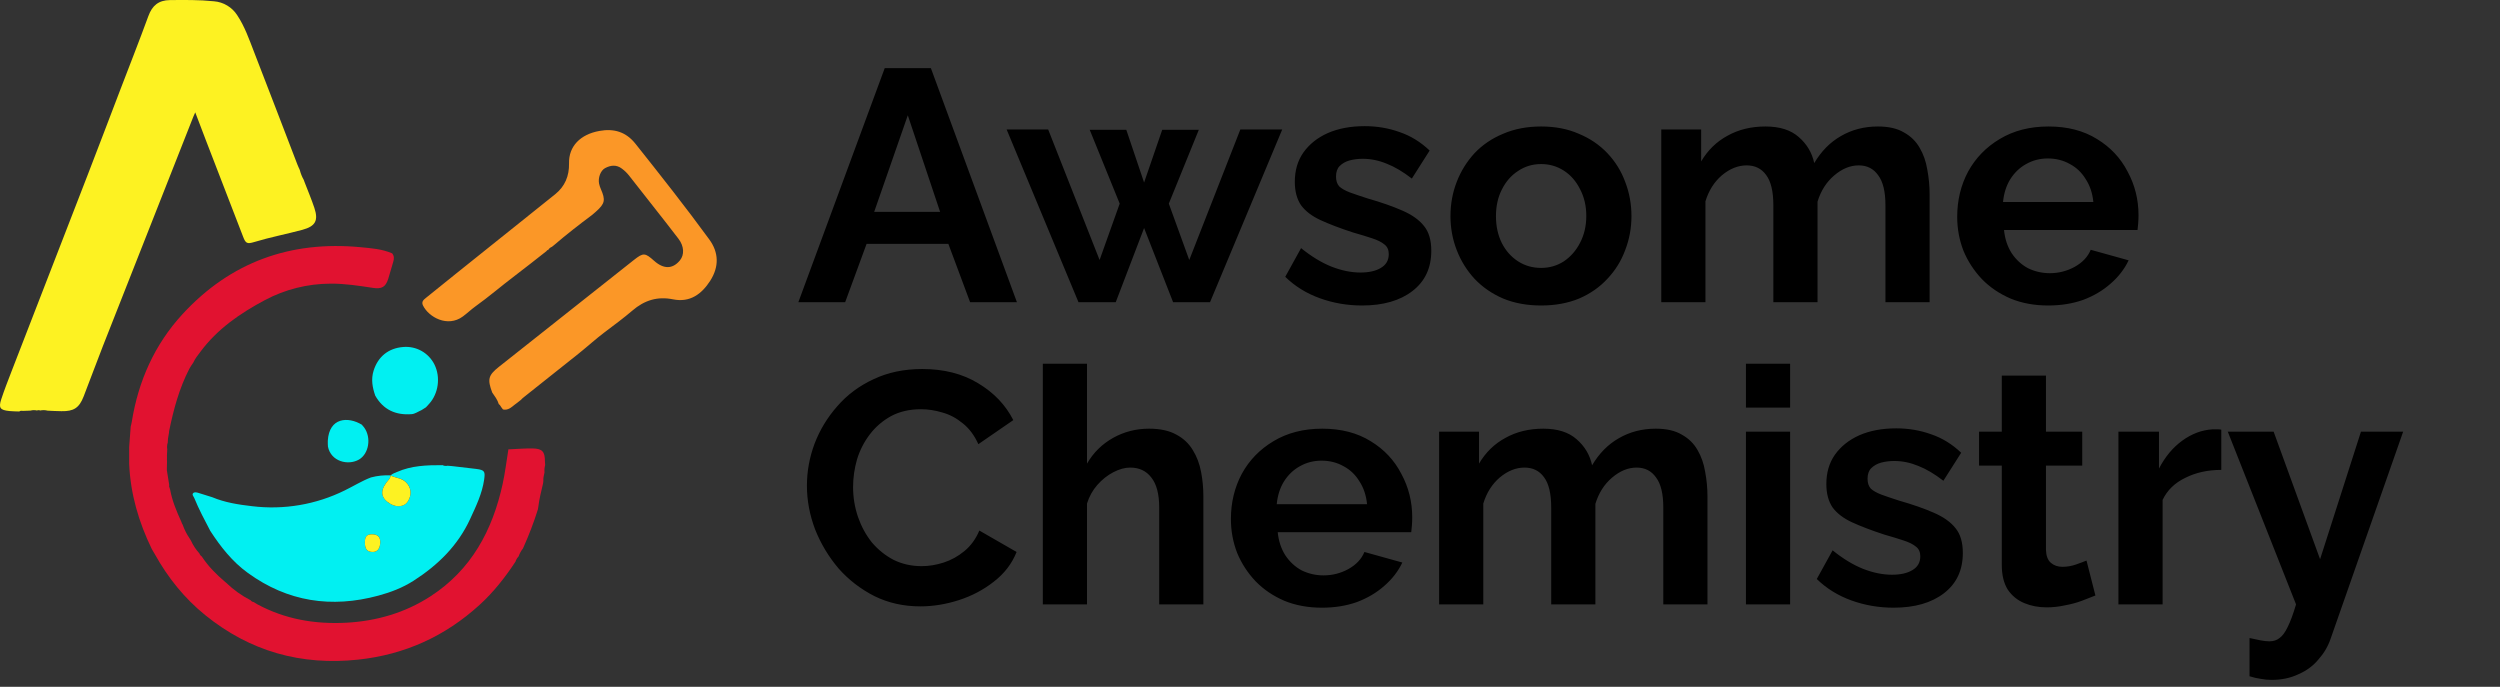 <svg width="91" height="25" viewBox="0 0 91 25" fill="none" xmlns="http://www.w3.org/2000/svg">
<rect x="0" y="0" width="91" height="25" fill="#333333" stroke="none"/>
<path d="M1.733 14.948C1.644 14.925 1.552 14.923 1.462 14.942C1.444 14.934 1.424 14.93 1.404 14.93C1.384 14.93 1.364 14.934 1.346 14.942C1.269 14.924 1.189 14.925 1.113 14.945L1.036 14.949L0.842 14.956C0.793 14.95 0.744 14.944 0.701 14.978C0.579 14.973 0.457 14.974 0.335 14.961C0.005 14.927 -0.057 14.848 0.044 14.538C0.158 14.19 0.292 13.849 0.424 13.507C1.346 11.126 2.269 8.746 3.192 6.366C3.587 5.345 3.975 4.322 4.366 3.299C4.712 2.395 5.068 1.493 5.401 0.584C5.54 0.204 5.769 0.009 6.185 0.003C6.72 -0.002 7.255 -0.009 7.788 0.047C7.959 0.06 8.125 0.113 8.272 0.202C8.419 0.29 8.544 0.411 8.636 0.556C8.91 0.968 9.069 1.432 9.246 1.887C9.777 3.254 10.301 4.625 10.827 5.994C10.844 6.036 10.863 6.077 10.88 6.118L10.906 6.166C10.903 6.171 10.902 6.176 10.904 6.181C10.905 6.187 10.909 6.191 10.914 6.194C10.945 6.317 10.993 6.436 11.056 6.546C11.066 6.573 11.075 6.599 11.085 6.626C11.205 6.938 11.335 7.245 11.442 7.564C11.597 8.028 11.483 8.235 11.011 8.364C10.426 8.522 9.831 8.635 9.25 8.811C8.987 8.89 8.94 8.856 8.844 8.604C8.396 7.445 7.949 6.285 7.502 5.126C7.373 4.791 7.246 4.455 7.107 4.09C7.073 4.168 7.052 4.21 7.034 4.256C5.939 7.033 4.844 9.81 3.749 12.588C3.509 13.199 3.285 13.815 3.046 14.428C2.884 14.847 2.686 14.976 2.236 14.967C2.067 14.966 1.9 14.956 1.733 14.948Z" fill="#FDF222"/>
<path d="M19.591 18.472L19.577 18.549C19.431 19.013 19.258 19.468 19.059 19.911C19.05 19.93 19.042 19.95 19.033 19.968C18.966 20.053 18.913 20.149 18.878 20.252C18.825 20.307 18.786 20.374 18.762 20.447C18.385 21.019 17.965 21.555 17.457 22.017C16.202 23.161 14.731 23.829 13.042 24.01C10.963 24.233 9.098 23.711 7.466 22.387C6.71 21.774 6.114 21.029 5.641 20.182C5.603 20.115 5.564 20.05 5.525 19.984C5.05 19.004 4.747 17.978 4.702 16.883C4.702 16.854 4.702 16.825 4.702 16.796C4.702 16.671 4.702 16.547 4.702 16.422V16.267C4.721 16.022 4.739 15.776 4.757 15.531C4.763 15.505 4.769 15.478 4.776 15.452C4.782 15.426 4.791 15.39 4.796 15.358C5.035 13.869 5.627 12.537 6.649 11.429C8.392 9.539 10.573 8.755 13.124 8.998C13.511 9.035 13.908 9.062 14.275 9.223C14.352 9.319 14.348 9.423 14.313 9.533C14.251 9.736 14.197 9.941 14.133 10.144C14.04 10.445 13.896 10.528 13.584 10.48C13.069 10.403 12.555 10.32 12.03 10.325C11.195 10.327 10.374 10.534 9.638 10.926C8.74 11.405 7.909 11.975 7.293 12.808C7.201 12.932 7.101 13.051 7.038 13.195C6.986 13.268 6.937 13.343 6.893 13.421C6.524 14.136 6.317 14.904 6.157 15.688C6.154 15.713 6.152 15.739 6.149 15.765C6.138 15.83 6.127 15.895 6.116 15.959L6.106 16.114C6.08 16.191 6.074 16.273 6.088 16.352C6.084 16.43 6.08 16.507 6.077 16.585V16.729L6.08 16.806C6.078 16.884 6.076 16.961 6.074 17.039V17.116C6.103 17.297 6.131 17.478 6.16 17.659L6.153 17.697C6.169 17.738 6.183 17.779 6.193 17.822C6.266 18.23 6.426 18.608 6.597 18.984L6.627 19.061C6.634 19.072 6.641 19.084 6.648 19.096C6.711 19.276 6.797 19.447 6.906 19.605L6.951 19.679C7.029 19.849 7.131 20.005 7.257 20.143C7.273 20.19 7.304 20.229 7.345 20.256C7.577 20.611 7.873 20.91 8.197 21.183L8.241 21.221C8.503 21.471 8.799 21.683 9.121 21.849V21.847C9.135 21.867 9.153 21.883 9.174 21.895C9.195 21.907 9.218 21.914 9.242 21.917L9.276 21.941C9.303 21.958 9.329 21.976 9.357 21.991C10.373 22.541 11.464 22.727 12.606 22.667C13.707 22.607 14.74 22.308 15.668 21.707C17.159 20.742 17.93 19.3 18.298 17.609C18.388 17.195 18.438 16.772 18.506 16.353L18.503 16.357C18.797 16.345 19.092 16.319 19.385 16.323C19.742 16.329 19.837 16.443 19.835 16.793C19.835 16.838 19.84 16.882 19.843 16.927C19.82 17.014 19.812 17.104 19.82 17.194C19.8 17.298 19.768 17.4 19.778 17.507C19.776 17.533 19.773 17.559 19.77 17.585C19.701 17.874 19.628 18.169 19.591 18.472Z" fill="#E11230"/>
<path d="M7.727 18.099C8.19 18.293 8.68 18.368 9.172 18.425C10.329 18.567 11.501 18.368 12.546 17.852C12.866 17.697 13.168 17.506 13.502 17.379C13.737 17.316 13.98 17.291 14.223 17.304C14.209 17.42 14.119 17.488 14.058 17.573C13.825 17.894 13.877 18.154 14.225 18.348C14.453 18.476 14.714 18.442 14.833 18.268C15.009 18.012 14.97 17.729 14.763 17.539C14.603 17.393 14.392 17.397 14.216 17.307C14.282 17.241 14.371 17.215 14.451 17.18C14.977 16.947 15.535 16.93 16.096 16.932H16.109C16.165 16.959 16.229 16.967 16.29 16.953L16.445 16.965C16.744 17 17.045 17.032 17.344 17.07C17.644 17.109 17.665 17.166 17.623 17.458C17.549 17.971 17.327 18.426 17.115 18.887C16.668 19.86 15.94 20.571 15.054 21.139C14.658 21.393 14.221 21.56 13.772 21.681C12.064 22.143 10.47 21.905 9.023 20.855C8.457 20.447 8.032 19.905 7.654 19.324C7.448 18.931 7.239 18.539 7.071 18.127C7.048 18.07 6.979 18.006 7.029 17.953C7.079 17.899 7.163 17.923 7.231 17.944C7.396 17.994 7.561 18.046 7.727 18.099ZM13.282 19.735C13.28 19.991 13.367 20.096 13.58 20.091C13.744 20.088 13.84 19.955 13.841 19.73C13.841 19.536 13.743 19.448 13.534 19.449C13.355 19.45 13.284 19.529 13.282 19.735Z" fill="#01F0F2"/>
<path d="M17.916 14.287C17.738 13.807 17.769 13.663 18.16 13.353C19.795 12.055 21.433 10.759 23.071 9.465C23.42 9.19 23.477 9.198 23.811 9.494C24.159 9.804 24.486 9.798 24.749 9.478C24.916 9.275 24.904 8.963 24.698 8.693C24.394 8.292 24.081 7.9 23.771 7.503C23.485 7.138 23.197 6.775 22.912 6.409C22.833 6.306 22.741 6.215 22.637 6.138C22.436 5.986 22.226 6.011 22.021 6.122C21.86 6.21 21.764 6.473 21.806 6.683C21.821 6.752 21.843 6.819 21.872 6.884C22.046 7.281 22.019 7.411 21.699 7.697L21.555 7.822C21.077 8.178 20.608 8.545 20.156 8.932L20.09 8.984C20.035 9.005 19.988 9.044 19.956 9.093L19.951 9.101L19.955 9.11C19.92 9.089 19.907 9.115 19.893 9.14C19.506 9.441 19.126 9.748 18.735 10.042C18.253 10.406 17.796 10.802 17.302 11.155C17.147 11.267 17.003 11.406 16.846 11.521C16.29 11.929 15.604 11.543 15.397 11.12C15.332 10.987 15.414 10.915 15.501 10.845C15.867 10.549 16.234 10.254 16.601 9.959C17.804 8.996 19.006 8.033 20.209 7.07C20.563 6.785 20.722 6.406 20.713 5.947C20.698 5.331 21.117 4.892 21.819 4.766C22.35 4.67 22.787 4.798 23.135 5.238C24.046 6.383 24.953 7.532 25.817 8.714C26.169 9.194 26.175 9.709 25.856 10.214C25.541 10.707 25.114 11.02 24.5 10.896C23.926 10.78 23.455 10.931 23.019 11.305C22.698 11.579 22.357 11.831 22.018 12.086C21.685 12.336 21.375 12.621 21.048 12.882C20.376 13.421 19.7 13.953 19.027 14.489C19.003 14.51 18.981 14.533 18.96 14.557C18.883 14.615 18.809 14.674 18.734 14.731C18.609 14.83 18.491 14.944 18.308 14.904C18.289 14.879 18.269 14.854 18.251 14.829L18.197 14.746L18.155 14.708C18.109 14.551 18.009 14.421 17.916 14.287Z" fill="#FB9727"/>
<path d="M13.658 14.4C13.556 14.103 13.501 13.806 13.599 13.493C13.759 12.983 14.135 12.676 14.671 12.631C14.904 12.61 15.138 12.659 15.342 12.773C15.546 12.887 15.711 13.061 15.815 13.27C16.042 13.73 15.961 14.324 15.621 14.699C15.582 14.741 15.543 14.783 15.505 14.826L15.35 14.924L15.346 14.927C15.226 14.978 15.109 15.065 14.986 15.075C14.41 15.121 13.951 14.918 13.658 14.4Z" fill="#01F0F2"/>
<path d="M11.937 16.256C11.935 16.185 11.928 16.114 11.932 16.044C11.981 15.192 12.672 15.156 13.171 15.459C13.2 15.494 13.231 15.527 13.257 15.563C13.522 15.932 13.429 16.512 13.072 16.725C12.674 16.957 12.046 16.802 11.937 16.256Z" fill="#01F0F2"/>
<path d="M14.222 17.306L14.216 17.308C14.392 17.399 14.603 17.395 14.762 17.541C14.97 17.73 15.009 18.014 14.833 18.27C14.714 18.443 14.453 18.477 14.225 18.349C13.877 18.153 13.823 17.895 14.058 17.574C14.119 17.49 14.208 17.42 14.222 17.306Z" fill="#FDF222"/>
<path d="M13.282 19.735C13.282 19.529 13.353 19.45 13.534 19.449C13.743 19.449 13.841 19.537 13.841 19.73C13.841 19.955 13.744 20.088 13.58 20.091C13.367 20.095 13.279 19.991 13.282 19.735Z" fill="#FDF222"/>
<path d="M32.204 2.48H33.884L37.016 11H35.312L34.52 8.876H31.544L30.764 11H29.06L32.204 2.48ZM34.22 7.712L33.044 4.196L31.82 7.712H34.22ZM45.149 4.712H46.673L44.045 11H42.701L41.645 8.3L40.613 11H39.257L36.641 4.712H38.153L40.025 9.464L40.757 7.412L39.665 4.724H40.997L41.645 6.644L42.305 4.724H43.637L42.545 7.412L43.289 9.464L45.149 4.712ZM49.579 11.12C49.043 11.12 48.531 11.032 48.043 10.856C47.555 10.68 47.135 10.42 46.783 10.076L47.359 9.032C47.735 9.336 48.103 9.56 48.463 9.704C48.831 9.848 49.183 9.92 49.519 9.92C49.831 9.92 50.079 9.864 50.263 9.752C50.455 9.64 50.551 9.472 50.551 9.248C50.551 9.096 50.499 8.98 50.395 8.9C50.291 8.812 50.139 8.736 49.939 8.672C49.747 8.608 49.511 8.536 49.231 8.456C48.767 8.304 48.379 8.156 48.067 8.012C47.755 7.868 47.519 7.688 47.359 7.472C47.207 7.248 47.131 6.964 47.131 6.62C47.131 6.204 47.235 5.848 47.443 5.552C47.659 5.248 47.955 5.012 48.331 4.844C48.715 4.676 49.163 4.592 49.675 4.592C50.123 4.592 50.547 4.664 50.947 4.808C51.347 4.944 51.711 5.168 52.039 5.48L51.391 6.5C51.071 6.252 50.767 6.072 50.479 5.96C50.191 5.84 49.899 5.78 49.603 5.78C49.435 5.78 49.275 5.8 49.123 5.84C48.979 5.88 48.859 5.948 48.763 6.044C48.675 6.132 48.631 6.26 48.631 6.428C48.631 6.58 48.671 6.7 48.751 6.788C48.839 6.868 48.967 6.94 49.135 7.004C49.311 7.068 49.523 7.14 49.771 7.22C50.275 7.364 50.699 7.512 51.043 7.664C51.395 7.816 51.659 8.004 51.835 8.228C52.011 8.444 52.099 8.744 52.099 9.128C52.099 9.752 51.871 10.24 51.415 10.592C50.959 10.944 50.347 11.12 49.579 11.12ZM56.097 11.12C55.585 11.12 55.125 11.036 54.717 10.868C54.309 10.692 53.961 10.452 53.673 10.148C53.393 9.844 53.177 9.496 53.025 9.104C52.873 8.712 52.797 8.3 52.797 7.868C52.797 7.428 52.873 7.012 53.025 6.62C53.177 6.228 53.393 5.88 53.673 5.576C53.961 5.272 54.309 5.036 54.717 4.868C55.125 4.692 55.585 4.604 56.097 4.604C56.609 4.604 57.065 4.692 57.465 4.868C57.873 5.036 58.221 5.272 58.509 5.576C58.797 5.88 59.013 6.228 59.157 6.62C59.309 7.012 59.385 7.428 59.385 7.868C59.385 8.3 59.309 8.712 59.157 9.104C59.013 9.496 58.797 9.844 58.509 10.148C58.229 10.452 57.885 10.692 57.477 10.868C57.069 11.036 56.609 11.12 56.097 11.12ZM54.453 7.868C54.453 8.236 54.525 8.564 54.669 8.852C54.813 9.132 55.009 9.352 55.257 9.512C55.505 9.672 55.785 9.752 56.097 9.752C56.401 9.752 56.677 9.672 56.925 9.512C57.173 9.344 57.369 9.12 57.513 8.84C57.665 8.552 57.741 8.224 57.741 7.856C57.741 7.496 57.665 7.172 57.513 6.884C57.369 6.596 57.173 6.372 56.925 6.212C56.677 6.052 56.401 5.972 56.097 5.972C55.785 5.972 55.505 6.056 55.257 6.224C55.009 6.384 54.813 6.608 54.669 6.896C54.525 7.176 54.453 7.5 54.453 7.868ZM70.238 11H68.63V7.472C68.63 6.976 68.542 6.612 68.366 6.38C68.198 6.14 67.962 6.02 67.658 6.02C67.346 6.02 67.046 6.144 66.758 6.392C66.478 6.632 66.278 6.948 66.158 7.34V11H64.55V7.472C64.55 6.968 64.462 6.6 64.286 6.368C64.118 6.136 63.882 6.02 63.578 6.02C63.266 6.02 62.966 6.14 62.678 6.38C62.398 6.62 62.198 6.936 62.078 7.328V11H60.47V4.712H61.922V5.876C62.162 5.468 62.482 5.156 62.882 4.94C63.282 4.716 63.742 4.604 64.262 4.604C64.782 4.604 65.186 4.732 65.474 4.988C65.77 5.244 65.958 5.56 66.038 5.936C66.294 5.504 66.618 5.176 67.01 4.952C67.41 4.72 67.858 4.604 68.354 4.604C68.746 4.604 69.062 4.676 69.302 4.82C69.55 4.956 69.742 5.144 69.878 5.384C70.014 5.616 70.106 5.88 70.154 6.176C70.21 6.472 70.238 6.772 70.238 7.076V11ZM74.554 11.12C74.05 11.12 73.594 11.036 73.186 10.868C72.778 10.692 72.43 10.456 72.142 10.16C71.854 9.856 71.63 9.512 71.47 9.128C71.318 8.736 71.242 8.324 71.242 7.892C71.242 7.292 71.374 6.744 71.638 6.248C71.91 5.752 72.294 5.356 72.79 5.06C73.294 4.756 73.886 4.604 74.566 4.604C75.254 4.604 75.842 4.756 76.33 5.06C76.818 5.356 77.19 5.752 77.446 6.248C77.71 6.736 77.842 7.264 77.842 7.832C77.842 7.928 77.838 8.028 77.83 8.132C77.822 8.228 77.814 8.308 77.806 8.372H72.946C72.978 8.692 73.07 8.972 73.222 9.212C73.382 9.452 73.582 9.636 73.822 9.764C74.07 9.884 74.334 9.944 74.614 9.944C74.934 9.944 75.234 9.868 75.514 9.716C75.802 9.556 75.998 9.348 76.102 9.092L77.482 9.476C77.33 9.796 77.11 10.08 76.822 10.328C76.542 10.576 76.21 10.772 75.826 10.916C75.442 11.052 75.018 11.12 74.554 11.12ZM72.91 7.352H76.198C76.166 7.032 76.074 6.756 75.922 6.524C75.778 6.284 75.586 6.1 75.346 5.972C75.106 5.836 74.838 5.768 74.542 5.768C74.254 5.768 73.99 5.836 73.75 5.972C73.518 6.1 73.326 6.284 73.174 6.524C73.03 6.756 72.942 7.032 72.91 7.352ZM29.372 17.68C29.372 17.16 29.464 16.652 29.648 16.156C29.84 15.652 30.116 15.196 30.476 14.788C30.836 14.372 31.276 14.044 31.796 13.804C32.316 13.556 32.908 13.432 33.572 13.432C34.356 13.432 35.032 13.604 35.6 13.948C36.176 14.292 36.604 14.74 36.884 15.292L35.612 16.168C35.468 15.848 35.28 15.596 35.048 15.412C34.816 15.22 34.568 15.088 34.304 15.016C34.04 14.936 33.78 14.896 33.524 14.896C33.108 14.896 32.744 14.98 32.432 15.148C32.128 15.316 31.872 15.536 31.664 15.808C31.456 16.08 31.3 16.384 31.196 16.72C31.1 17.056 31.052 17.392 31.052 17.728C31.052 18.104 31.112 18.468 31.232 18.82C31.352 19.164 31.52 19.472 31.736 19.744C31.96 20.008 32.224 20.22 32.528 20.38C32.84 20.532 33.18 20.608 33.548 20.608C33.812 20.608 34.08 20.564 34.352 20.476C34.624 20.388 34.876 20.248 35.108 20.056C35.34 19.864 35.52 19.616 35.648 19.312L37.004 20.092C36.836 20.516 36.56 20.876 36.176 21.172C35.8 21.468 35.376 21.692 34.904 21.844C34.432 21.996 33.964 22.072 33.5 22.072C32.892 22.072 32.336 21.948 31.832 21.7C31.328 21.444 30.892 21.108 30.524 20.692C30.164 20.268 29.88 19.796 29.672 19.276C29.472 18.748 29.372 18.216 29.372 17.68ZM43.803 22H42.195V18.472C42.195 17.984 42.099 17.62 41.907 17.38C41.723 17.14 41.467 17.02 41.139 17.02C40.947 17.02 40.743 17.076 40.527 17.188C40.311 17.3 40.115 17.456 39.939 17.656C39.771 17.848 39.647 18.072 39.567 18.328V22H37.959V13.24H39.567V16.876C39.799 16.476 40.115 16.164 40.515 15.94C40.915 15.716 41.351 15.604 41.823 15.604C42.231 15.604 42.563 15.676 42.819 15.82C43.075 15.956 43.275 16.144 43.419 16.384C43.563 16.616 43.663 16.88 43.719 17.176C43.775 17.464 43.803 17.764 43.803 18.076V22ZM48.117 22.12C47.613 22.12 47.157 22.036 46.749 21.868C46.341 21.692 45.993 21.456 45.705 21.16C45.417 20.856 45.193 20.512 45.033 20.128C44.881 19.736 44.805 19.324 44.805 18.892C44.805 18.292 44.937 17.744 45.201 17.248C45.473 16.752 45.857 16.356 46.353 16.06C46.857 15.756 47.449 15.604 48.129 15.604C48.817 15.604 49.405 15.756 49.893 16.06C50.381 16.356 50.753 16.752 51.009 17.248C51.273 17.736 51.405 18.264 51.405 18.832C51.405 18.928 51.401 19.028 51.393 19.132C51.385 19.228 51.377 19.308 51.369 19.372H46.509C46.541 19.692 46.633 19.972 46.785 20.212C46.945 20.452 47.145 20.636 47.385 20.764C47.633 20.884 47.897 20.944 48.177 20.944C48.497 20.944 48.797 20.868 49.077 20.716C49.365 20.556 49.561 20.348 49.665 20.092L51.045 20.476C50.893 20.796 50.673 21.08 50.385 21.328C50.105 21.576 49.773 21.772 49.389 21.916C49.005 22.052 48.581 22.12 48.117 22.12ZM46.473 18.352H49.761C49.729 18.032 49.637 17.756 49.485 17.524C49.341 17.284 49.149 17.1 48.909 16.972C48.669 16.836 48.401 16.768 48.105 16.768C47.817 16.768 47.553 16.836 47.313 16.972C47.081 17.1 46.889 17.284 46.737 17.524C46.593 17.756 46.505 18.032 46.473 18.352ZM62.152 22H60.544V18.472C60.544 17.976 60.456 17.612 60.28 17.38C60.112 17.14 59.876 17.02 59.572 17.02C59.26 17.02 58.96 17.144 58.672 17.392C58.392 17.632 58.192 17.948 58.072 18.34V22H56.464V18.472C56.464 17.968 56.376 17.6 56.2 17.368C56.032 17.136 55.796 17.02 55.492 17.02C55.18 17.02 54.88 17.14 54.592 17.38C54.312 17.62 54.112 17.936 53.992 18.328V22H52.384V15.712H53.836V16.876C54.076 16.468 54.396 16.156 54.796 15.94C55.196 15.716 55.656 15.604 56.176 15.604C56.696 15.604 57.1 15.732 57.388 15.988C57.684 16.244 57.872 16.56 57.952 16.936C58.208 16.504 58.532 16.176 58.924 15.952C59.324 15.72 59.772 15.604 60.268 15.604C60.66 15.604 60.976 15.676 61.216 15.82C61.464 15.956 61.656 16.144 61.792 16.384C61.928 16.616 62.02 16.88 62.068 17.176C62.124 17.472 62.152 17.772 62.152 18.076V22ZM63.552 22V15.712H65.16V22H63.552ZM63.552 14.836V13.24H65.16V14.836H63.552ZM68.927 22.12C68.391 22.12 67.879 22.032 67.391 21.856C66.903 21.68 66.483 21.42 66.131 21.076L66.707 20.032C67.083 20.336 67.451 20.56 67.811 20.704C68.179 20.848 68.531 20.92 68.867 20.92C69.179 20.92 69.427 20.864 69.611 20.752C69.803 20.64 69.899 20.472 69.899 20.248C69.899 20.096 69.847 19.98 69.743 19.9C69.639 19.812 69.487 19.736 69.287 19.672C69.095 19.608 68.859 19.536 68.579 19.456C68.115 19.304 67.727 19.156 67.415 19.012C67.103 18.868 66.867 18.688 66.707 18.472C66.555 18.248 66.479 17.964 66.479 17.62C66.479 17.204 66.583 16.848 66.791 16.552C67.007 16.248 67.303 16.012 67.679 15.844C68.063 15.676 68.511 15.592 69.023 15.592C69.471 15.592 69.895 15.664 70.295 15.808C70.695 15.944 71.059 16.168 71.387 16.48L70.739 17.5C70.419 17.252 70.115 17.072 69.827 16.96C69.539 16.84 69.247 16.78 68.951 16.78C68.783 16.78 68.623 16.8 68.471 16.84C68.327 16.88 68.207 16.948 68.111 17.044C68.023 17.132 67.979 17.26 67.979 17.428C67.979 17.58 68.019 17.7 68.099 17.788C68.187 17.868 68.315 17.94 68.483 18.004C68.659 18.068 68.871 18.14 69.119 18.22C69.623 18.364 70.047 18.512 70.391 18.664C70.743 18.816 71.007 19.004 71.183 19.228C71.359 19.444 71.447 19.744 71.447 20.128C71.447 20.752 71.219 21.24 70.763 21.592C70.307 21.944 69.695 22.12 68.927 22.12ZM76.273 21.676C76.137 21.732 75.973 21.796 75.781 21.868C75.589 21.94 75.381 21.996 75.157 22.036C74.941 22.084 74.721 22.108 74.497 22.108C74.201 22.108 73.929 22.056 73.681 21.952C73.433 21.848 73.233 21.684 73.081 21.46C72.937 21.228 72.865 20.928 72.865 20.56V16.948H72.037V15.712H72.865V13.672H74.473V15.712H75.793V16.948H74.473V20.02C74.481 20.236 74.541 20.392 74.653 20.488C74.765 20.584 74.905 20.632 75.073 20.632C75.241 20.632 75.405 20.604 75.565 20.548C75.725 20.492 75.853 20.444 75.949 20.404L76.273 21.676ZM80.855 17.104C80.367 17.104 79.931 17.2 79.547 17.392C79.163 17.576 78.887 17.844 78.719 18.196V22H77.111V15.712H78.587V17.056C78.811 16.624 79.095 16.284 79.439 16.036C79.783 15.788 80.147 15.652 80.531 15.628C80.619 15.628 80.687 15.628 80.735 15.628C80.783 15.628 80.823 15.632 80.855 15.64V17.104ZM81.883 23.224C82.028 23.256 82.159 23.284 82.279 23.308C82.407 23.332 82.516 23.344 82.603 23.344C82.755 23.344 82.879 23.304 82.975 23.224C83.079 23.152 83.18 23.016 83.275 22.816C83.371 22.624 83.472 22.352 83.576 22L81.091 15.712H82.76L84.451 20.356L85.939 15.712H87.475L84.835 23.248C84.74 23.528 84.591 23.78 84.391 24.004C84.2 24.236 83.956 24.416 83.659 24.544C83.371 24.68 83.047 24.748 82.688 24.748C82.559 24.748 82.431 24.736 82.303 24.712C82.175 24.696 82.035 24.664 81.883 24.616V23.224Z" fill="black"/>
</svg>
